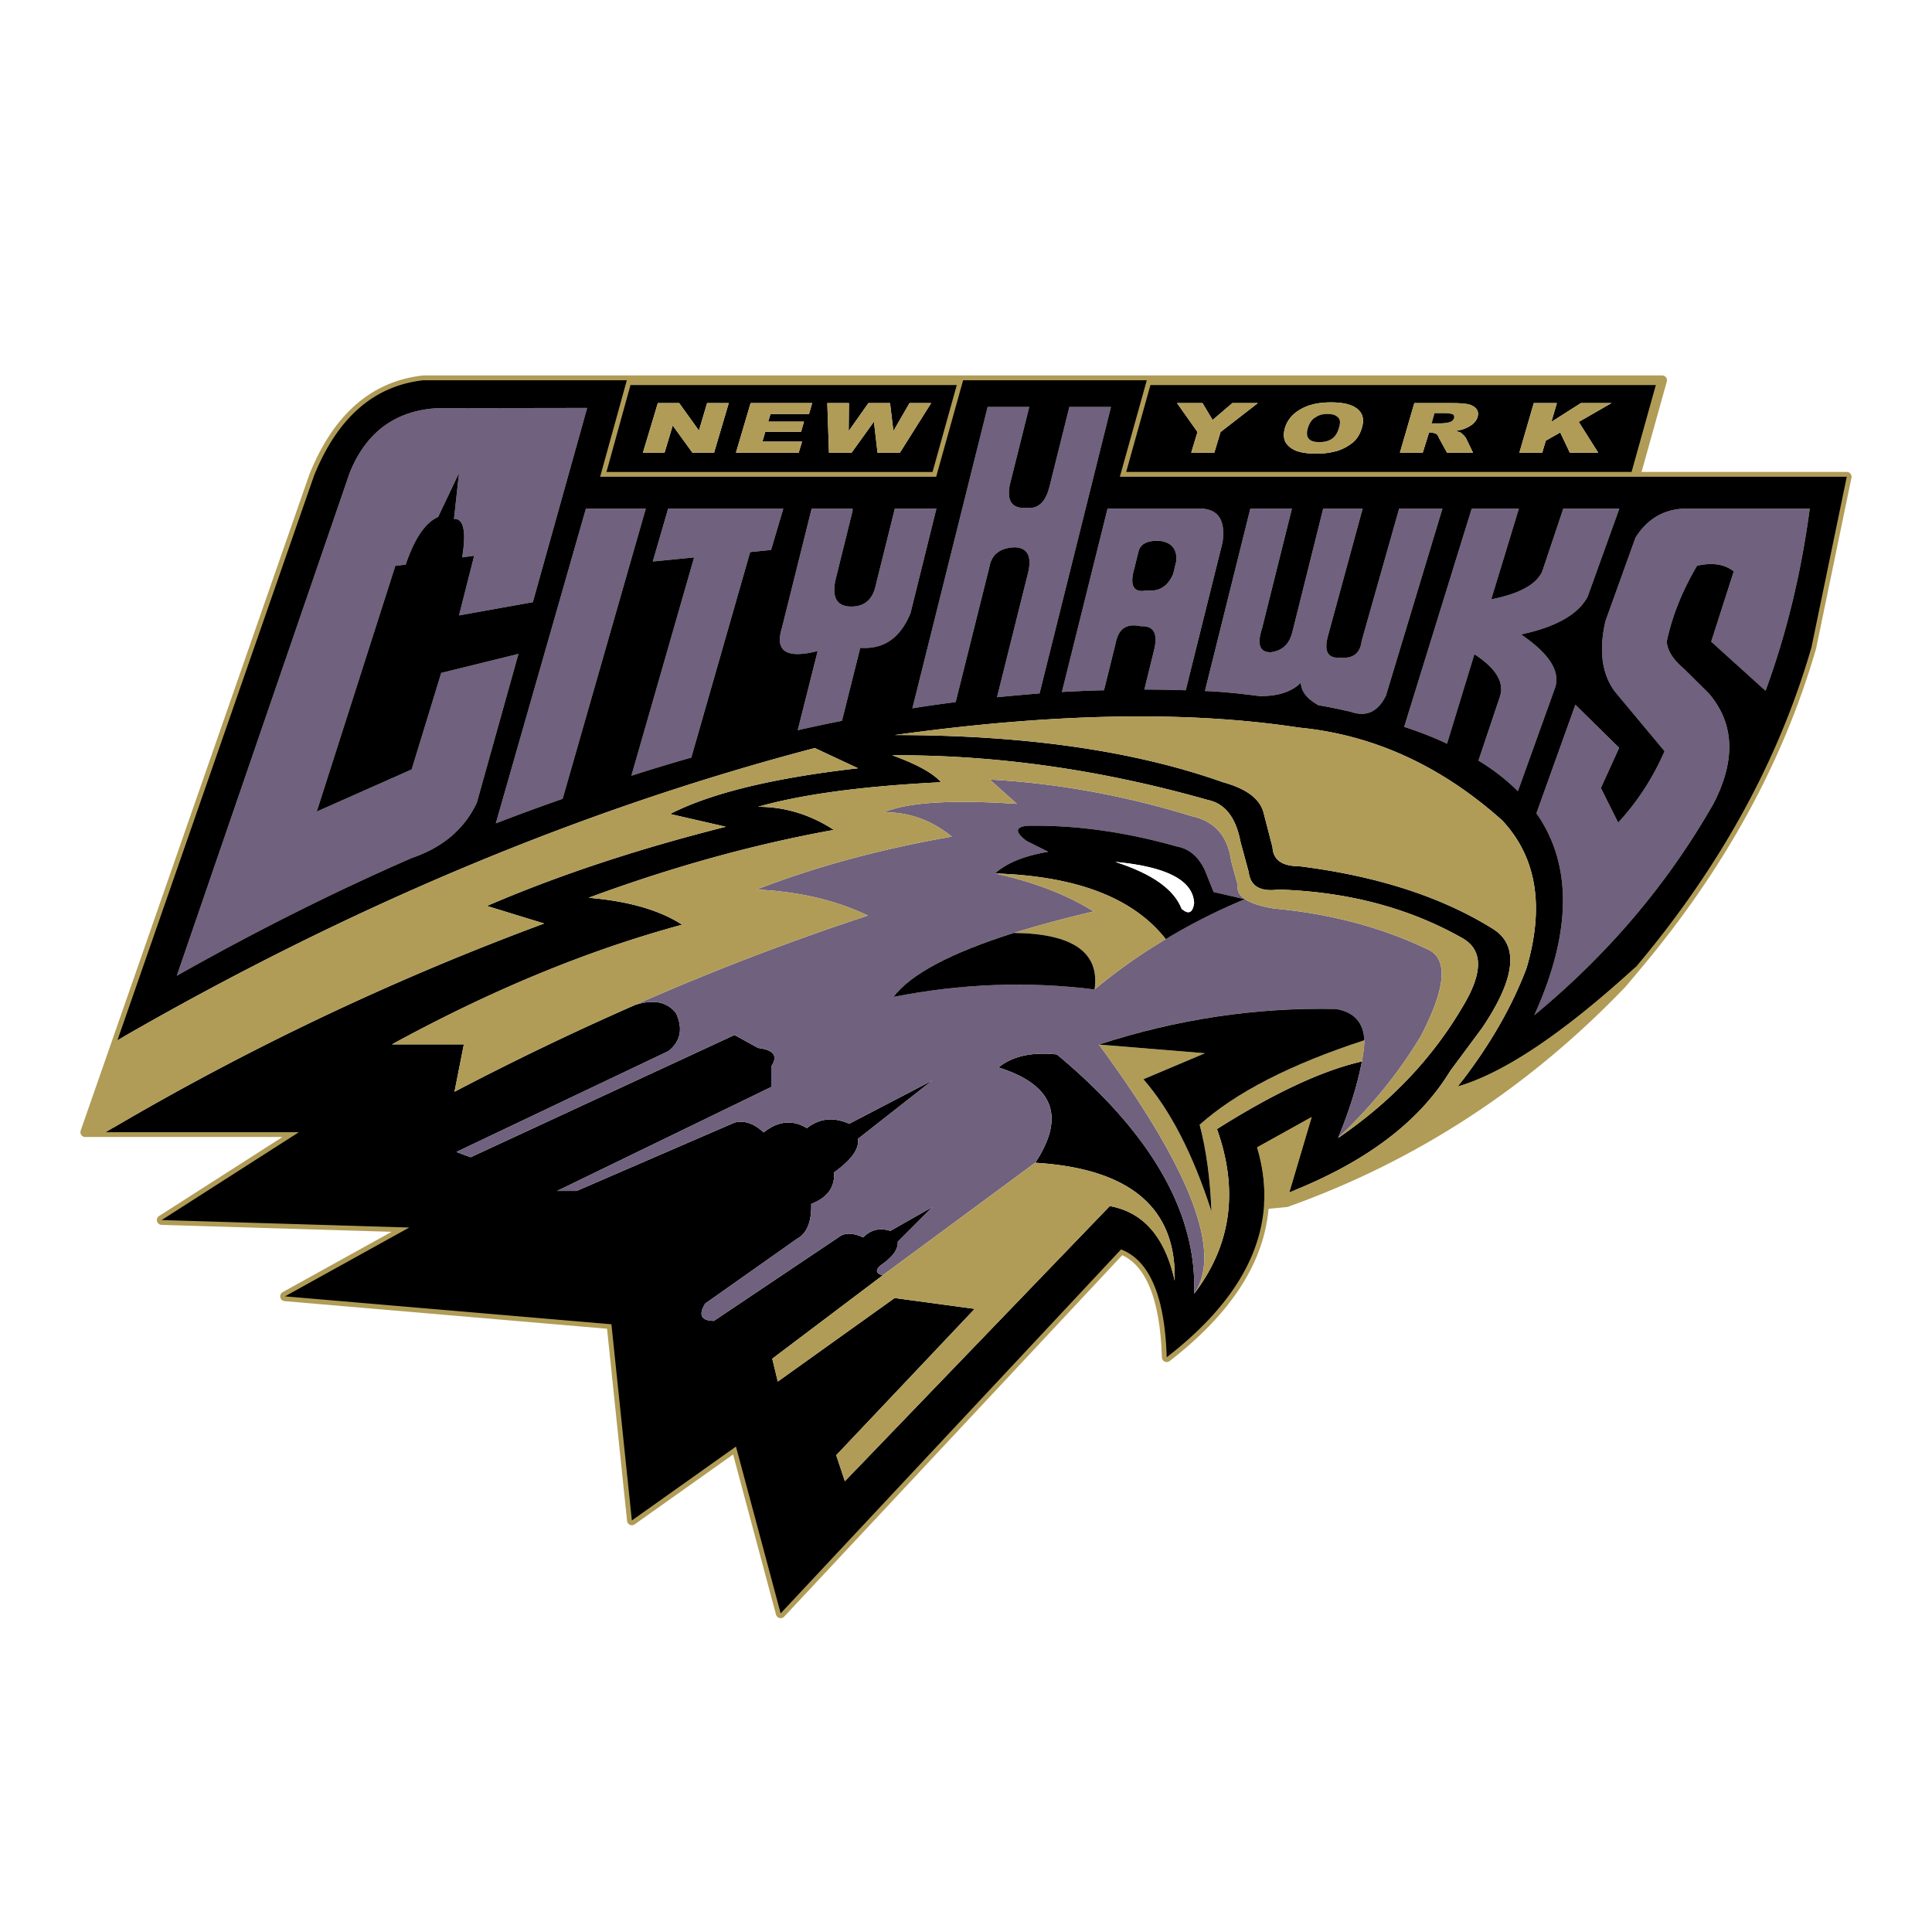 <svg xmlns="http://www.w3.org/2000/svg" width="2500" height="2500" viewBox="0 0 192.756 192.756"><path fill-rule="evenodd" clip-rule="evenodd" fill="#fff" d="M0 0h192.756v192.756H0V0z"/><path d="M163.146 47.567l2.688-9.63h-51.42l-2.688 9.63h51.42zm-19.593-3.89c-.072-.216-.168-.336-.264-.384a1.005 1.005 0 0 0-.527-.12h-.191l-.625 1.993h-2.277l1.438-4.947h3.838c.695 0 1.223.048 1.584.12.336.096.6.24.768.457.168.216.215.48.119.816-.072.264-.264.504-.504.72a3.47 3.47 0 0 1-.84.456c-.238.096-.527.145-.863.217.24.048.432.12.553.168.047.048.143.144.287.264.096.12.168.216.217.288l.695 1.441h-2.59l-.818-1.489zm-8.106-2.858c.527.432.67 1.057.432 1.849-.168.576-.432 1.056-.84 1.417s-.912.649-1.512.865a7.3 7.3 0 0 1-2.158.312c-.84 0-1.51-.096-1.99-.264-.504-.192-.863-.48-1.104-.841-.215-.408-.24-.889-.072-1.465.24-.792.768-1.417 1.584-1.873.791-.456 1.799-.673 2.998-.673 1.246 0 2.135.217 2.662.673zm16.141 4.347l1.438-4.947h2.303l-.551 1.874 2.949-1.874h3.047l-3.262 1.874 1.941 3.074h-2.83l-.959-2.018-1.439.817-.359 1.201h-2.278v-.001zm-26.094-4.947l-3.719 2.882-.623 2.065h-2.303l.625-2.065-2.039-2.882h2.541l1.008 1.681 1.967-1.681h2.543z" fill-rule="evenodd" clip-rule="evenodd"/><path d="M143.289 43.293c.096.048.191.168.264.384l.816 1.489h2.59l-.695-1.441a4.915 4.915 0 0 0-.217-.288 3.8 3.8 0 0 1-.287-.264 3.128 3.128 0 0 0-.553-.168c.336-.072.625-.121.863-.217.336-.12.6-.288.84-.456.24-.216.432-.456.504-.72.096-.336.049-.601-.119-.816-.168-.216-.432-.36-.768-.457-.361-.072-.889-.12-1.584-.12h-3.838l-1.438 4.947h2.277l.625-1.993h.191c.193 0 .361.024.529.12zm1.127-1.129a5.337 5.337 0 0 1-.623.072h-.959l.287-1.009h1.031c.408 0 .672.048.816.12.119.096.143.216.096.384-.025.096-.121.192-.217.288a1.284 1.284 0 0 1-.431.145z" fill-rule="evenodd" clip-rule="evenodd" fill="#b09c56"/><path d="M143.793 42.236c.096 0 .311-.024.623-.072.168-.024.287-.072.432-.144.096-.096.191-.192.217-.288.047-.168.023-.289-.096-.384-.145-.072-.408-.12-.816-.12h-1.031l-.287 1.009h.958v-.001z" fill-rule="evenodd" clip-rule="evenodd"/><path d="M135.879 42.668c.238-.792.096-1.417-.432-1.849-.527-.456-1.416-.673-2.662-.673-1.199 0-2.207.217-2.998.673-.816.456-1.344 1.081-1.584 1.873-.168.576-.143 1.057.072 1.465.24.36.6.648 1.104.841.48.168 1.15.264 1.99.264.816 0 1.535-.121 2.158-.312.6-.216 1.104-.504 1.512-.865s.672-.84.84-1.417zm-2.399-1.032c.238.192.264.528.119 1.009-.145.552-.408.937-.744 1.152-.334.216-.742.312-1.223.312-.479 0-.84-.096-1.031-.312-.215-.216-.264-.576-.119-1.081.168-.528.408-.888.768-1.081.336-.24.742-.336 1.174-.336.504.001.84.097 1.056.337z" fill-rule="evenodd" clip-rule="evenodd" fill="#b09c56"/><path d="M133.6 42.645c.145-.48.119-.816-.119-1.009-.217-.24-.553-.336-1.057-.336-.432 0-.838.096-1.174.336-.359.192-.6.552-.768 1.081-.145.504-.096.865.119 1.081.191.216.553.312 1.031.312.48 0 .889-.096 1.223-.312.336-.217.6-.601.745-1.153z" fill-rule="evenodd" clip-rule="evenodd"/><path fill-rule="evenodd" clip-rule="evenodd" fill="#b09c56" d="M153.025 40.219l-1.437 4.947h2.277l.36-1.201 1.439-.817.959 2.018h2.83l-1.941-3.074 3.261-1.873h-3.046l-2.95 1.873.551-1.873h-2.303zM121.775 43.101l3.719-2.882h-2.543l-1.967 1.681-1.007-1.681h-2.541l2.039 2.882-.625 2.065h2.302l.623-2.065z"/><path d="M143.912 50.737h-4.316l-3.742 13.208c-.143 1.225-.863 1.801-2.135 1.657-1.246.12-1.654-.625-1.223-2.186l3.455-12.68h-3.934l-3.047 12.199c-.287 1.297-1.006 1.994-2.207 2.138-1.078 0-1.365-.769-.863-2.33l2.998-12.007h-4.148l-4.533 18.203c.553.024 1.104.048 1.656.096.814.072 1.631.144 2.396.24.48.048.936.121 1.416.168 1.822.024 3.213-.432 4.102-1.345.023.865.6 1.609 1.75 2.257.814.144 1.582.288 2.35.456.168.048.312.072.48.12.191.024.408.072.6.144 1.439.433 2.543-.12 3.311-1.681l5.634-18.657zM151.539 50.737h-4.701L140.1 72.519c1.535.504 2.973 1.057 4.27 1.681l2.732-8.934c2.207 1.441 3.047 2.882 2.52 4.323l-2.111 6.292a21.32 21.32 0 0 1 3.934 3.05l3.693-10.278c.576-1.657-.553-3.435-3.383-5.355 3.479-.744 5.709-1.993 6.645-3.771l3.166-8.789h-5.588l-2.111 6.292c-.191.408-.504.792-.91 1.128-.889.721-2.279 1.273-4.174 1.633l2.756-9.054zM102.469 50.665c-1.463.12-2.037-.624-1.727-2.281l1.943-7.781h-4.148L91.03 70.67c1.439-.241 2.878-.433 4.317-.625l3.405-13.64c0-.048 0-.072.025-.12.287-1.081 1.15-1.657 2.541-1.681.959.072 1.416.601 1.391 1.585 0 .264-.047.552-.119.888l-3.117 12.488c1.414-.144 2.83-.264 4.244-.384l7.123-28.578h-4.148l-1.99 7.973c-.386 1.513-1.13 2.209-2.233 2.089zM119.521 50.737h-9.018l-4.557 18.299a122.73 122.73 0 0 1 4.197-.168l1.176-4.754c.287-1.417 1.102-1.946 2.494-1.633 1.246-.072 1.703.672 1.367 2.209l-1.008 4.106c1.367 0 2.758.024 4.125.072l3.67-14.745c.336-2.305-.479-3.434-2.446-3.386zm-3.669 3.242c1.08.192 1.584.84 1.512 1.945v.023l-.312 1.321c-.551 1.249-1.414 1.777-2.613 1.633-1.367.288-1.775-.456-1.248-2.257l.385-1.561c.166-.84.934-1.224 2.276-1.104z" fill-rule="evenodd" clip-rule="evenodd" fill="#70617e"/><path d="M117.363 55.925c.072-1.105-.432-1.753-1.512-1.945-1.342-.12-2.109.264-2.277 1.104l-.385 1.561c-.527 1.801-.119 2.545 1.248 2.257 1.199.144 2.062-.384 2.613-1.633l.312-1.321.001-.023z" fill-rule="evenodd" clip-rule="evenodd"/><path d="M169.311 56.453c1.512-.36 2.734-.168 3.67.553l-2.254 7.012 5.42 4.899c2.086-5.667 3.549-11.719 4.412-18.179h-12.207c-2.23 0-3.957.96-5.18 2.906l-2.998 8.333c-.672 2.906-.361 5.259.934 7.013l4.965 5.956a25.295 25.295 0 0 1-4.629 7.132l-1.727-3.458 1.824-4.011-4.365-4.298-3.887 10.83c3.598 5.14 3.527 11.888-.215 20.148 7.387-6.1 13.334-13.136 17.867-21.085 2.254-4.347 2.111-7.997-.432-10.999l-2.494-2.473c-1.08-.913-1.654-1.801-1.727-2.714.528-2.522 1.536-5.043 3.023-7.565zM64.433 50.737H58.46l-8.993 31.411c2.23-.864 4.461-1.681 6.667-2.449l8.299-28.962zM85.058 50.978v-.24h-4.077l-2.974 11.936c-.719 2.329.48 3.074 3.574 2.281l-1.991 7.901a165.51 165.51 0 0 1 4.413-.937l1.823-7.276c.191 0 .407.024.623 0h.12c1.942-.096 3.357-1.249 4.269-3.458l2.59-10.446h-4.149l-1.895 7.613c-.312 1.537-1.223 2.257-2.686 2.161-1.223-.096-1.679-.937-1.367-2.545l1.727-6.99zM78.151 50.737H66.663l-1.535 5.283 4.125-.408-6.26 21.781a186.33 186.33 0 0 1 5.684-1.729l.288-.072 5.876-20.509 2.086-.216 1.224-4.13zM43.711 51.578l2.086-4.395-.503 4.587c.959-.048 1.247 1.249.815 3.842l1.199-.168-1.511 5.956 7.363-1.321 5.42-19.38-14.941.024c-4.197.24-7.123 2.401-8.754 6.46L17.641 97.35c7.986-4.515 15.781-8.405 23.432-11.743 3.094-1.057 5.253-2.881 6.5-5.523l4.149-14.841-7.699 1.897-2.95 9.629-9.473 4.203 7.842-24.519 1.031-.12c.888-2.618 1.967-4.203 3.238-4.755z" fill-rule="evenodd" clip-rule="evenodd" fill="#70617e"/><path d="M62.538 37.938l-2.663 9.63h33.528l2.687-9.63H62.538zm1.607 7.228l1.487-4.947h2.134l1.967 2.738.815-2.738h2.158l-1.463 4.947h-2.159l-1.966-2.714-.815 2.714h-2.158zm12.207-2.089l-.288.985h3.957l-.336 1.104h-6.259l1.463-4.947h6.14l-.312 1.081H76.88l-.24.768h3.573l-.288 1.009h-3.573zm8.322-.072l1.967-2.786h2.158l.336 2.786 1.606-2.786H92.9l-3.118 4.947h-2.23l-.359-3.098-2.231 3.098h-2.254l-.168-4.947h2.159l-.025 2.786z" fill-rule="evenodd" clip-rule="evenodd"/><path fill-rule="evenodd" clip-rule="evenodd" fill="#b09c56" d="M65.632 40.219l-1.487 4.947h2.158l.816-2.714 1.966 2.714h2.159l1.463-4.947h-2.159l-.815 2.738-1.967-2.738h-2.134zM76.064 44.062l.288-.985h3.574l.287-1.009H76.64l.24-.768h3.837l.312-1.081h-6.14l-1.463 4.947h6.26l.335-1.104h-3.957zM86.641 40.219l-1.967 2.786.024-2.786H82.54l.168 4.947h2.254l2.231-3.098.359 3.098h2.231l3.117-4.947h-2.158l-1.607 2.786-.336-2.786h-2.158z"/><path d="M126.117 120.164c-.336 5.428-3.574 10.494-9.713 15.249-.191-6.076-1.703-9.654-4.557-10.759l-33.96 36.311-4.461-16.642-10.385 7.372-2.039-19.572-32.569-2.786 12.399-6.867-24.703-.745 13.695-8.766H8.504l22.832-65.512c2.35-5.788 5.972-8.958 10.912-9.51h20.29m100.608 9.63h-51.42l2.688-9.63m48.828 58.501c-.455.553-.934 1.104-1.414 1.681-9.57 9.99-20.721 17.267-33.48 21.83l-2.23.216m37.028-72.598h21.105l-3.525 17.026c-3.262 11.263-9.09 21.877-17.484 31.844m-37.125 23.727c.119-1.849-.119-3.746-.695-5.691l5.443-3.026-2.23 7.517m-14.221-81.026h51.42l-2.688 9.63m-17.699 60.828c4.629-1.345 10.553-5.331 17.795-11.959M96.09 37.938l-2.686 9.63H59.875l2.663-9.63m0 0H96.09m0 0h18.324" fill="none" stroke="#b09c56" stroke-width=".961" stroke-linecap="round" stroke-linejoin="round" stroke-miterlimit="2.613"/><path d="M111.727 47.567l2.688-9.63H96.09l-2.687 9.63H59.875l2.663-9.63h-20.29c-4.94.552-8.562 3.722-10.912 9.51l-19.619 56.339c23.024-13.304 46.216-23.03 69.575-29.154l4.317 2.018c-8.418.96-14.678 2.474-18.755 4.562l5.564 1.273c-8.682 2.185-16.644 4.803-23.839 7.901l5.708 1.753a270.607 270.607 0 0 0-43.745 20.82h19.282l-13.694 8.766 24.703.745-12.399 6.867 32.569 2.786 2.039 19.572 10.385-7.372 4.461 16.642 33.96-36.311c2.854 1.104 4.365 4.683 4.557 10.759 6.139-4.755 9.377-9.821 9.713-15.249.119-1.849-.119-3.746-.695-5.691l5.443-3.026-2.23 7.517c7.604-3.002 12.951-7.012 16.045-12.103l3.189-4.299c3.357-4.972 3.719-8.286 1.031-9.918-5.131-3.194-11.584-5.259-19.281-6.22-1.703 0-2.59-.624-2.662-1.896l-.889-3.435c-.359-1.393-1.701-2.401-4.053-3.05-8.873-3.146-19.762-4.707-32.737-4.707 15.709-2.186 29.139-2.45 40.315-.745 7.436.72 14.199 3.818 20.291 9.27 3.43 3.674 4.221 8.573 2.422 14.721-1.486 3.938-3.766 7.877-6.859 11.815 4.629-1.345 10.553-5.331 17.795-11.959 8.395-9.966 14.223-20.581 17.484-31.844l3.525-17.026h-72.525v-.001zm27.869 3.17h4.316l-5.635 18.66c-.768 1.561-1.871 2.113-3.311 1.681a2.714 2.714 0 0 0-.6-.144c-.168-.048-.312-.072-.48-.12a58.745 58.745 0 0 0-2.35-.456c-1.15-.648-1.727-1.393-1.75-2.257-.889.913-2.279 1.369-4.102 1.345-.48-.048-.936-.12-1.416-.168-.766-.096-1.582-.168-2.396-.24a38.377 38.377 0 0 0-1.656-.096l4.533-18.203h4.148L125.9 62.745c-.502 1.561-.215 2.33.863 2.33 1.201-.144 1.92-.841 2.207-2.138l3.047-12.199h3.934l-3.455 12.68c-.432 1.561-.023 2.306 1.223 2.186 1.271.144 1.992-.433 2.135-1.657l3.742-13.21zm7.242 0h4.701l-2.758 9.054c1.895-.36 3.285-.913 4.174-1.633.406-.336.719-.72.91-1.128l2.111-6.292h5.588l-3.166 8.789c-.936 1.777-3.166 3.026-6.645 3.771 2.83 1.921 3.959 3.698 3.383 5.355l-3.693 10.278a21.364 21.364 0 0 0-3.934-3.05l2.111-6.292c.527-1.441-.312-2.882-2.52-4.323l-2.732 8.934c-1.297-.625-2.734-1.177-4.27-1.681l6.74-21.782zm-44.152-10.134l-1.943 7.781c-.311 1.657.264 2.401 1.727 2.281 1.104.12 1.848-.576 2.232-2.089l1.99-7.973h4.148l-7.123 28.578c-1.414.12-2.83.24-4.244.384l3.117-12.488a4.33 4.33 0 0 0 .119-.888c.025-.985-.432-1.513-1.391-1.585-1.391.024-2.254.601-2.541 1.681-.025.048-.025.072-.025.12l-3.405 13.64c-1.439.192-2.878.384-4.317.625l7.507-30.067h4.149zm7.818 10.134h9.018c1.967-.048 2.781 1.081 2.447 3.386l-3.67 14.745a118.227 118.227 0 0 0-4.125-.072l1.008-4.106c.336-1.537-.121-2.281-1.367-2.209-1.393-.312-2.207.216-2.494 1.633l-1.176 4.754c-1.391.024-2.807.097-4.197.168l4.556-18.299zm10.025 29.082c1.703.36 2.781 1.753 3.238 4.179l.815 3.002c.168 1.417 1.15 1.993 2.975 1.753 7.002.216 13.117 1.873 18.395 4.875 2.014 1.176 2.014 3.434 0 6.771-3.021 5.164-7.195 9.559-12.447 13.137 1.127-2.738 1.918-5.26 2.375-7.637-3.91.889-8.73 3.122-14.463 6.748 2.184 6.123 1.416 11.599-2.277 16.426.287-8.093-4.293-16.042-13.695-23.871-2.494-.264-4.438.169-5.828 1.297 5.492 1.729 6.715 4.899 3.67 9.51 9.473.577 14.102 4.516 13.91 11.768-.959-4.347-3.117-6.844-6.475-7.444l-26.43 27.448-.863-2.593 13.815-14.601-7.987-1.081-11.656 8.333-.552-2.281 11.009-8.31c-.72-.216-.744-.576-.096-1.08 1.103-.769 1.655-1.514 1.607-2.282l3.453-3.458-4.197 2.378c-1.055-.336-1.942-.12-2.71.648-1.055-.48-1.895-.48-2.47 0l-12.423 8.333c-1.271-.024-1.559-.601-.864-1.729l9.186-6.483c.959-.528 1.439-1.681 1.391-3.458 1.606-.625 2.374-1.657 2.278-3.146 1.75-1.248 2.542-2.377 2.374-3.338l7.435-5.836-8.298 4.323c-1.559-.696-2.95-.553-4.221.433-1.439-.865-2.877-.721-4.317.432-.959-.912-1.942-1.225-2.902-.984l-15.757 6.82h-1.943l21.369-10.375v-2.065c.695-1.032.24-1.632-1.319-1.824l-2.35-1.297-26.333 12.199-1.415-.528 21.153-10.062c1.223-.984 1.463-2.233.768-3.77-.888-1.153-2.23-1.417-4.077-.841a288.143 288.143 0 0 0-18.036 8.669l.936-4.73h-7.171c9.977-5.451 19.618-9.414 28.947-11.936-2.207-1.441-5.324-2.354-9.329-2.689 8.322-3.074 16.476-5.332 24.462-6.772-2.35-1.537-4.892-2.305-7.555-2.305 4.389-1.249 10.481-2.065 18.251-2.45-.767-.889-2.398-1.801-4.869-2.689 10.359-.052 20.865 1.437 31.513 4.463zm52.451-22.814c-.936-.721-2.158-.913-3.67-.553-1.486 2.522-2.494 5.043-3.021 7.565.072.913.646 1.801 1.727 2.714l2.494 2.473c2.543 3.002 2.686 6.652.432 10.999-4.533 7.949-10.48 14.985-17.867 21.085 3.742-8.261 3.812-15.009.215-20.148l3.887-10.83 4.365 4.298-1.824 4.011 1.727 3.458a25.295 25.295 0 0 0 4.629-7.132l-4.965-5.956c-1.295-1.753-1.605-4.107-.934-7.013l2.998-8.333c1.223-1.945 2.949-2.906 5.18-2.906h12.207c-.863 6.46-2.326 12.512-4.412 18.179l-5.42-4.899 2.252-7.012zM58.46 50.737h5.972l-8.298 28.962a207.867 207.867 0 0 0-6.667 2.449l8.993-31.411zm22.521 0h4.077v.24l-1.727 6.988c-.312 1.609.144 2.449 1.367 2.545 1.463.096 2.375-.625 2.686-2.161l1.895-7.613h4.149l-2.59 10.446c-.912 2.209-2.327 3.362-4.269 3.458h-.12c-.216.024-.432 0-.623 0l-1.823 7.276a165.51 165.51 0 0 0-4.413.937l1.991-7.901c-3.094.792-4.293.048-3.574-2.281l2.974-11.934zm-14.318 0h11.488l-1.223 4.131-2.086.216-5.876 20.509-.288.072a187.193 187.193 0 0 0-5.684 1.729l6.26-21.781-4.125.408 1.534-5.284zM45.294 51.77l.503-4.587-2.086 4.395c-1.271.552-2.35 2.137-3.238 4.755l-1.031.12L31.6 80.972l9.473-4.203 2.95-9.629 7.699-1.897-4.149 14.841c-1.247 2.642-3.405 4.466-6.5 5.523-7.65 3.338-15.445 7.229-23.432 11.743l17.244-50.167c1.631-4.059 4.557-6.22 8.754-6.46l14.941-.024-5.42 19.38-7.363 1.321 1.511-5.956-1.199.168c.432-2.593.144-3.89-.815-3.842z" fill-rule="evenodd" clip-rule="evenodd"/><path d="M98.752 77.778l2.711 2.425c-6.476-.432-10.889-.168-13.263.841 2.519-.024 4.749.792 6.763 2.426-7.171 1.249-13.67 3.025-19.474 5.283 4.197.192 7.891 1.057 11.104 2.593a255.845 255.845 0 0 0-23.216 8.91c1.847-.576 3.189-.312 4.077.841.695 1.536.456 2.785-.768 3.77l-21.153 10.062 1.415.528 26.333-12.199 2.35 1.297c1.56.192 2.015.792 1.319 1.824v2.065l-21.369 10.375h1.943l15.757-6.82c.959-.24 1.943.072 2.902.984 1.439-1.152 2.878-1.297 4.317-.432 1.271-.985 2.663-1.129 4.221-.433l8.298-4.323-7.435 5.836c.168.961-.624 2.09-2.374 3.338.096 1.489-.672 2.521-2.278 3.146.048 1.777-.432 2.93-1.391 3.458l-9.186 6.483c-.695 1.129-.407 1.705.864 1.729l12.423-8.333c.575-.48 1.415-.48 2.47 0 .768-.769 1.655-.984 2.71-.648l4.197-2.378-3.453 3.458c.048.769-.504 1.514-1.607 2.282-.647.504-.624.864.096 1.08l15.229-11.239c3.045-4.61 1.822-7.78-3.67-9.51 1.391-1.128 3.334-1.561 5.828-1.297 9.402 7.829 13.982 15.778 13.695 23.871 2.854-4.082-.312-12.367-9.498-24.855 7.746-2.521 15.637-3.722 23.646-3.554 1.824.312 2.76 1.368 2.83 3.122 0 .408-.023.864-.119 1.345-.023.24-.072.504-.119.769-.457 2.377-1.248 4.898-2.375 7.637 3.309-3.122 6.068-6.508 8.25-10.158 2.398-4.587 2.734-7.445.959-8.525-4.676-2.282-9.857-3.675-15.564-4.203-1.344-.216-2.326-.528-2.926-.937-.576-.36-.816-.84-.719-1.368l-.672-2.45c-.336-2.473-1.631-3.962-3.934-4.466-6.712-2.065-13.429-3.29-20.144-3.65zm3.67 6.124c-1.15-.865-1.15-1.369 0-1.513 4.725-.096 9.736.577 14.99 2.065 1.223.216 2.158 1.009 2.805 2.377l.863 2.162 3.119.72a59.185 59.185 0 0 0-7.891 3.987 54.775 54.775 0 0 0-7.1 5.019c-6.691-.841-13.383-.576-20.074.744 1.703-2.257 5.708-4.395 12.039-6.388 2.326-.72 4.965-1.441 7.939-2.137-2.734-1.705-5.996-2.954-9.834-3.794 1.127-1.032 2.879-1.753 5.301-2.161l-2.157-1.081z" fill-rule="evenodd" clip-rule="evenodd" fill="#70617e"/><path d="M102.422 82.389c-1.15.144-1.15.648 0 1.513l2.158 1.081c-2.422.408-4.174 1.129-5.301 2.161 8.131.265 13.791 2.426 17.029 6.556a59.125 59.125 0 0 1 7.891-3.987l-3.119-.72-.863-2.162c-.646-1.368-1.582-2.161-2.805-2.377-5.254-1.489-10.266-2.162-14.99-2.065zm16.717 7.709c-.145.984-.553 1.176-1.248.576-.768-1.969-2.973-3.506-6.619-4.683 5.107.48 7.746 1.825 7.867 4.107z" fill-rule="evenodd" clip-rule="evenodd"/><path d="M117.891 90.674c.695.6 1.104.408 1.248-.576-.121-2.282-2.76-3.626-7.867-4.107 3.646 1.177 5.851 2.714 6.619 4.683z" fill-rule="evenodd" clip-rule="evenodd" fill="#fff"/><path d="M101.174 93.075c5.877.072 8.562 1.945 8.035 5.644a54.707 54.707 0 0 1 7.1-5.019c-3.238-4.13-8.898-6.292-17.029-6.556 3.838.841 7.1 2.089 9.834 3.794a117.133 117.133 0 0 0-7.94 2.137z" fill-rule="evenodd" clip-rule="evenodd" fill="#b09c56"/><path d="M109.209 98.719c.527-3.698-2.158-5.571-8.035-5.644-6.331 1.993-10.336 4.131-12.039 6.388 6.691-1.32 13.383-1.585 20.074-.744z" fill-rule="evenodd" clip-rule="evenodd"/><path d="M101.463 80.203l-2.711-2.425c6.715.36 13.432 1.584 20.146 3.65 2.303.504 3.598 1.993 3.934 4.466l.672 2.45c-.098.528.143 1.008.719 1.368.6.409 1.582.721 2.926.937 5.707.528 10.889 1.921 15.564 4.203 1.775 1.081 1.439 3.938-.959 8.525-2.182 3.65-4.941 7.036-8.25 10.158 5.252-3.578 9.426-7.973 12.447-13.137 2.014-3.338 2.014-5.595 0-6.771-5.277-3.002-11.393-4.659-18.395-4.875-1.824.24-2.807-.336-2.975-1.753l-.814-3.001c-.457-2.426-1.535-3.818-3.238-4.179-10.648-3.026-21.154-4.515-31.514-4.467 2.47.889 4.102 1.801 4.869 2.689-7.771.384-13.862 1.201-18.251 2.45 2.663 0 5.205.769 7.555 2.305-7.986 1.441-16.14 3.698-24.462 6.772 4.005.336 7.123 1.249 9.329 2.689-9.329 2.521-18.97 6.484-28.947 11.936h7.171l-.936 4.73a287.874 287.874 0 0 1 18.036-8.669 256.142 256.142 0 0 1 23.216-8.91c-3.214-1.537-6.908-2.401-11.104-2.593 5.804-2.258 12.303-4.035 19.474-5.283-2.015-1.633-4.245-2.45-6.763-2.426 2.372-1.007 6.785-1.271 13.261-.839z" fill-rule="evenodd" clip-rule="evenodd" fill="#b09c56"/><path d="M135.879 105.899c.047-.265.096-.528.119-.769a6.81 6.81 0 0 0 .119-1.345c-7.361 2.401-12.83 5.211-16.428 8.429.672 2.546 1.055 5.428 1.176 8.646-1.848-5.739-4.125-10.135-6.787-13.185l6.139-2.593-10.576-.865c9.186 12.488 12.352 20.773 9.498 24.855 3.693-4.827 4.461-10.303 2.277-16.426 5.732-3.625 10.553-5.858 14.463-6.747z" fill-rule="evenodd" clip-rule="evenodd" fill="#b09c56"/><path d="M120.865 120.86c-.121-3.218-.504-6.1-1.176-8.646 3.598-3.218 9.066-6.027 16.428-8.429-.07-1.754-1.006-2.81-2.83-3.122-8.01-.168-15.9 1.032-23.646 3.554l10.576.865-6.139 2.593c2.662 3.051 4.94 7.446 6.787 13.185z" fill-rule="evenodd" clip-rule="evenodd"/><path d="M117.195 127.776c.191-7.252-4.438-11.19-13.91-11.768l-15.229 11.239-11.009 8.31.552 2.281 11.656-8.333 7.987 1.081-13.815 14.601.863 2.593 26.43-27.448c3.358.601 5.516 3.098 6.475 7.444zM126.957 84.526c.072 1.272.959 1.896 2.662 1.896 7.697.961 14.15 3.026 19.281 6.22 2.688 1.633 2.326 4.947-1.031 9.918l-3.189 4.299c-3.094 5.091-8.441 9.101-16.045 12.103l2.23-7.517-5.443 3.026c.576 1.945.814 3.843.695 5.691l2.23-.216c12.758-4.563 23.91-11.84 33.48-21.83.479-.576.959-1.128 1.414-1.681-7.242 6.628-13.166 10.614-17.795 11.959 3.094-3.938 5.373-7.877 6.859-11.815 1.799-6.147 1.008-11.047-2.422-14.721-6.092-5.451-12.855-8.549-20.291-9.27-11.176-1.705-24.605-1.441-40.315.745 12.975 0 23.864 1.561 32.737 4.707 2.352.648 3.693 1.657 4.053 3.05l.89 3.436zM54.288 92.139l-5.708-1.753c7.195-3.098 15.157-5.716 23.839-7.901l-5.564-1.273c4.077-2.089 10.337-3.603 18.755-4.562l-4.317-2.018c-23.359 6.124-46.551 15.85-69.575 29.154l-3.213 9.173h2.039a270.433 270.433 0 0 1 43.744-20.82z" fill-rule="evenodd" clip-rule="evenodd" fill="#b09c56"/></svg>